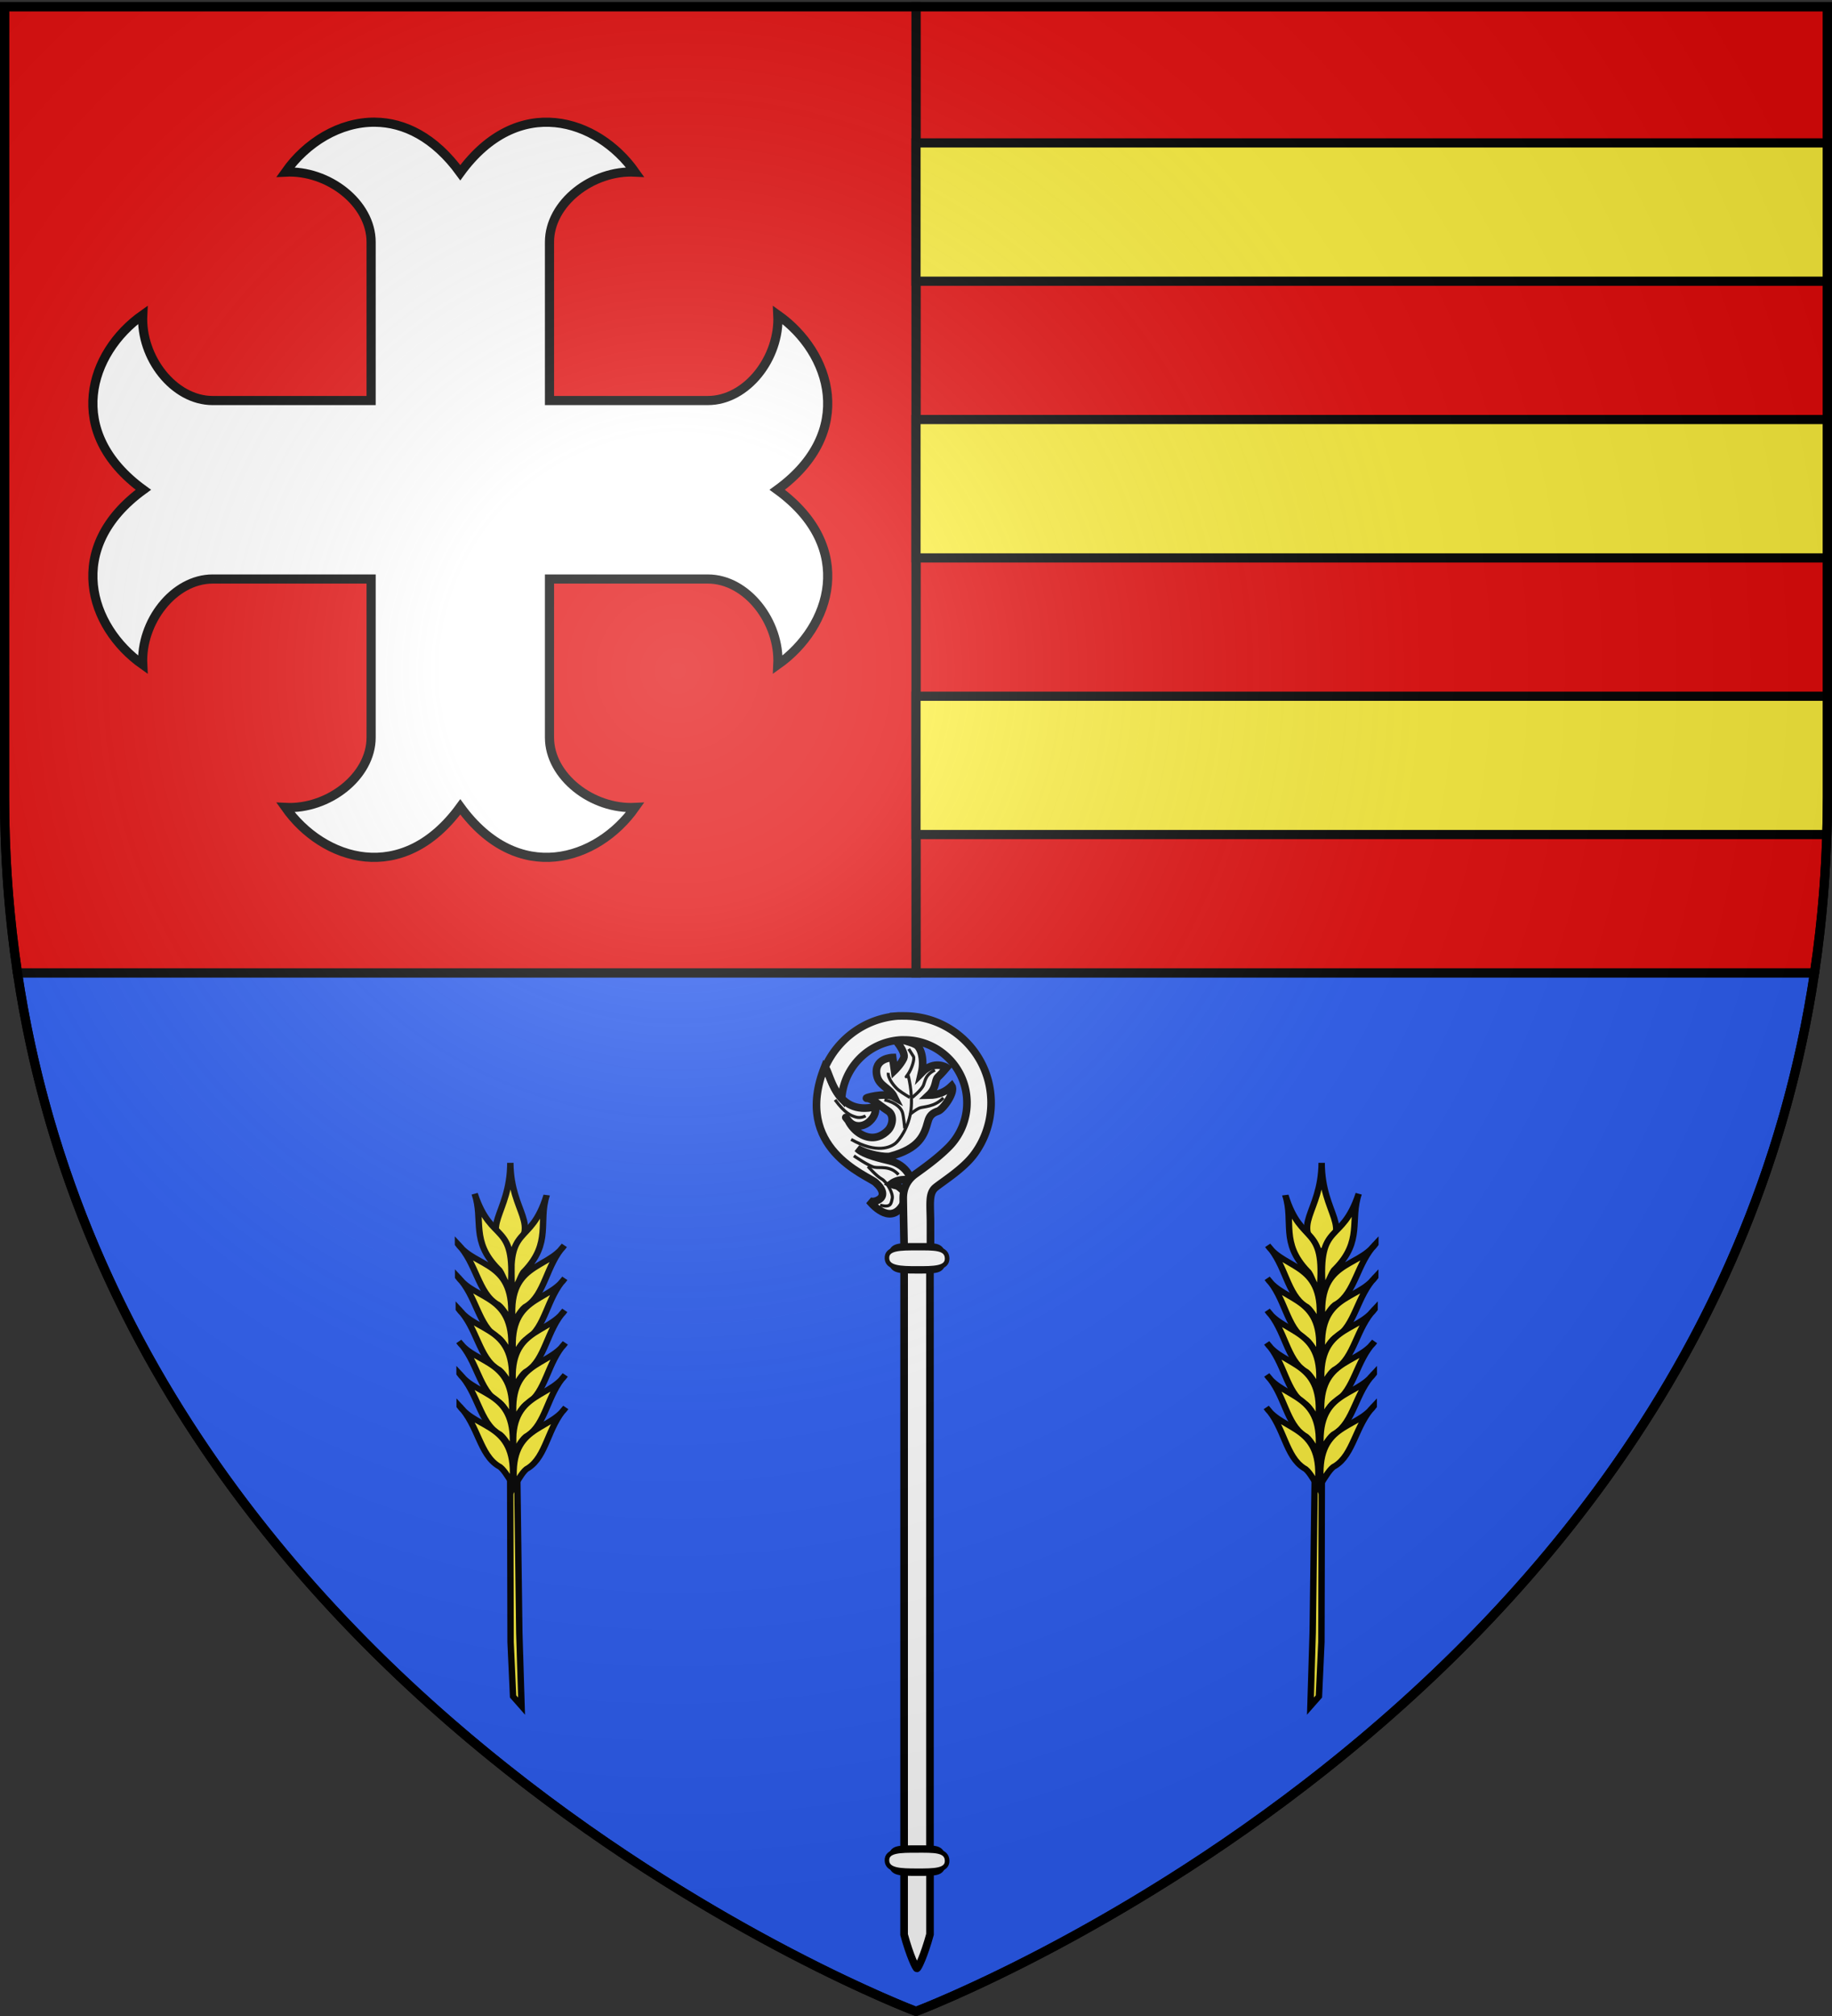 <svg xmlns="http://www.w3.org/2000/svg" xmlns:xlink="http://www.w3.org/1999/xlink" width="600" height="660" version="1.0"><rect width="100%" height="100%" fill="#333333" stroke="none"/><desc>Flag of Canton of Valais (Wallis)</desc><defs><radialGradient xlink:href="#b" id="c" cx="221.445" cy="226.331" r="300" fx="221.445" fy="226.331" gradientTransform="matrix(1.353 0 0 1.349 -77.63 -85.747)" gradientUnits="userSpaceOnUse"/><linearGradient id="b"><stop offset="0" style="stop-color:white;stop-opacity:.314"/><stop offset=".19" style="stop-color:white;stop-opacity:.251"/><stop offset=".6" style="stop-color:#6b6b6b;stop-opacity:.125"/><stop offset="1" style="stop-color:black;stop-opacity:.125"/></linearGradient></defs><g style="display:inline"><path d="M5.719 318.5C42.05 561.458 300 658.5 300 658.5s257.949-97.042 294.281-340z" style="fill:#2b5df2;fill-opacity:1;fill-rule:evenodd;stroke:#000;stroke-width:3;stroke-linecap:butt;stroke-linejoin:miter;stroke-miterlimit:4;stroke-dasharray:none;stroke-opacity:1;display:inline"/><path d="M300 2.188V318.5h294.281c2.753-18.408 4.219-37.677 4.219-57.781V2.188z" style="opacity:1;fill:#e20909;fill-opacity:1;stroke:#000;stroke-width:3;stroke-miterlimit:4;stroke-dasharray:none;stroke-opacity:1;display:inline"/><path d="M1.5 2.188v258.53c0 20.105 1.466 39.374 4.219 57.782H300V2.188z" style="opacity:1;fill:#e20909;fill-opacity:1;stroke:#000;stroke-width:3;stroke-miterlimit:4;stroke-dasharray:none;stroke-opacity:1"/><path d="M300 46.781v45.282h298.5V46.78zm0 90.563v45.312h298.5v-45.312zm0 90.594v45.28h298.281c.127-4.135.219-8.29.219-12.5v-32.78z" style="fill:#fcef3c;fill-opacity:1;stroke:#000;stroke-width:3;stroke-miterlimit:4;stroke-dasharray:none;stroke-opacity:1;display:inline"/></g><path d="M122.872 40.003c-11.632-.14-22.584 6.716-29.378 16.34 13.988-.72 28.05 10.125 28.05 22.897v51.887h-51.9c-12.773 0-23.618-14.048-22.899-28.036-17.457 12.326-25.794 38.345.201 57.253-25.995 18.908-17.658 44.927-.2 57.252-.72-13.987 10.125-28.036 22.898-28.036h51.9v51.887c0 12.773-14.062 23.618-28.05 22.899 12.325 17.456 38.345 25.804 57.253-.188 18.908 25.992 44.928 17.644 57.253.188-13.988.719-28.036-10.126-28.036-22.899V189.56h51.886c12.773 0 23.618 14.049 22.899 28.036 17.456-12.324 25.804-38.344-.188-57.252 25.992-18.908 17.644-44.928.188-57.253.719 13.988-10.126 28.036-22.899 28.036h-51.886V79.24c0-12.772 14.048-23.617 28.036-22.898-12.326-17.457-38.345-25.794-57.253.201-8.486-11.666-18.405-16.426-27.875-16.54z" style="opacity:1;fill:#fff;fill-opacity:1;fill-rule:evenodd;stroke:#000;stroke-width:3;stroke-linecap:butt;stroke-linejoin:miter;stroke-miterlimit:4;stroke-dasharray:none;stroke-opacity:1;display:inline"/><g style="display:inline"><path d="M283.914 384.424c2.609 2.345 2.872 4.45 1.053 5.567-1.82 1.118-3.156.395-3.156.395s5.505 7.164 9.798 2.87c1.6-1.6 2.98-4.646.964-6.531s-1.803-.973-3.617-1.863c2.93-2.172 6.62-1.184 6.62-1.184s-1.088-4.95-7.127-6.415c-2.173-.526-8.463-1.864-10.55-4.018 3.429 2.08 9.27 2.978 10.815 2.564 9.395-2.517 11.068-6.75 12.296-11.333.552-2.063 1.6-2.872 3.31-3.442s5.805-6.288 4.49-8.26c-1.957 1.874-4.203 3.007-7.538 3.05 2.693-2.523 1.916-4.912 3.034-5.942s2.862-3.096 2.862-3.096-4.01-2.645-8.22 1.657c.921-4.033-.067-8.1-1.798-9.13s-7.41-2.28-7.41-2.28 4.32 4.625 3.333 6.708c-.986 2.082-2.993 3.995-2.993 3.995l-.602-4.258s-6.354.136-5.172 5.904c.709 3.459 4.17 3.96 5.658 6.976-2.872-1.6-10.467.5-8.866.478 1.6-.022 4.7 2.775 6.826 4.112s1.585 4.742.007 6.364c-1.579 1.623-4.325 3.259-7.898 1.747s-5.064-4.888-5.064-4.888-1.907-2.433 0 0 4.867 1.885 6.489.613c1.622-1.271 2.66-3.066 2.407-5.2-13.306 3.201-14.688-11.21-16.642-13.123-10.772 26.856 14.083 35.618 16.691 37.963z" style="fill:#fff;fill-opacity:1;fill-rule:evenodd;stroke:#000;stroke-width:2.5;stroke-linecap:butt;stroke-linejoin:miter;stroke-miterlimit:4;stroke-dasharray:none;stroke-opacity:1" transform="translate(2.88 2.734)"/><path d="M275.872 370.283c8.592 4.873 12.952 2.436 14.363 1.41 1.41-1.025 4.616-5.514 5.258-11.156.64-5.643-1.026-11.542-1.026-11.542s-1.283 1.795 0 0c1.282-1.796 2.308-5.13 1.795-5.9-.513-.769-1.539-2.436-1.539-2.436" style="fill:none;fill-opacity:1;fill-rule:evenodd;stroke:#000;stroke-width:1;stroke-linecap:butt;stroke-linejoin:miter;stroke-miterlimit:4;stroke-dasharray:none;stroke-opacity:1" transform="translate(2.88 2.734)"/><path d="M288.055 348.482c-.257 1.795 2.051 4.616 3.334 5.642s3.719 2.437 3.719 2.437M303.315 347.584c-3.077 1.539-3.077 3.206-3.719 4.873-.64 1.667-3.719 4.104-3.719 4.104M306.098 356.69c-2.974 3.077-6.625 2.82-7.842 3.334-1.217.512-3.11 2.051-3.11 2.051M286.772 357.33c4.232 1.026 5.515 2.95 5.9 4.104.384 1.154.769 5.258.769 5.258M270.614 357.33c3.334 4.489 5.13 5.13 6.797 5.643s3.206-.385 3.206-.385M291.389 381.825c-2.693-3.078-6.156-2.052-7.951-2.437s-6.669-3.719-6.669-3.719M285.362 391.827c3.59.898 3.59-.513 3.975-2.18s-1.795-5.514-3.462-6.412-4.489-4.103-4.489-4.103" style="fill:none;fill-opacity:1;fill-rule:evenodd;stroke:#000;stroke-width:1;stroke-linecap:butt;stroke-linejoin:miter;stroke-miterlimit:4;stroke-dasharray:none;stroke-opacity:1" transform="translate(2.88 2.734)"/><path d="M291.28 329.869c-10.68.738-19.723 7.423-23.915 16.752 1.11 1.43 2.117 6.738 5.407 10.236.705-10.344 9.072-18.605 19.455-19.132.35-.018.709 0 1.063 0 11.344 0 20.519 9.214 20.519 20.564a20.52 20.52 0 0 1-6.008 14.534c-3.711 3.722-8.12 6.81-10.93 8.85-2.835 2.06-3.94 4.903-3.927 7.856s.393 20.796.393 20.796h8.526v-12.477c0-6.24-.725-9.881 1.663-11.83 2.466-2.014 9.045-6.062 12.57-10.792a28.23 28.23 0 0 0 5.615-16.937c0-15.695-12.735-28.42-28.42-28.42-.43 0-.87-.02-1.295 0-.118.005-.229-.007-.346 0-.117.006-.254-.008-.37 0z" style="fill:#fff;fill-opacity:1;fill-rule:nonzero;stroke:#000;stroke-width:2.5;stroke-miterlimit:4;stroke-dasharray:none;stroke-opacity:1" transform="translate(2.88 2.734)"/><path d="M293.221 609.756v20.86c1.88 6.924 3.888 11.055 4.205 11.055.347 0 2.38-4.178 4.275-11.125v-20.79z" style="fill:#fff;fill-opacity:1;fill-rule:evenodd;stroke:#000;stroke-width:2.5;stroke-linecap:butt;stroke-linejoin:miter;stroke-miterlimit:4;stroke-dasharray:none;stroke-opacity:1" transform="translate(2.88 2.734)"/><path d="M293.226 410.325h8.464v194.864h-8.464z" style="fill:#fff;fill-opacity:1;fill-rule:nonzero;stroke:#000;stroke-width:2.5;stroke-miterlimit:4;stroke-dasharray:none;stroke-opacity:1" transform="translate(2.88 2.734)"/><path d="M305.82 409.206c.09 4.052-1.309 4-8.361 4-6.935 0-8.258-.154-8.361-4-.11-4.059 1.437-4 8.36-4 6.54 0 8.265-.264 8.361 4z" style="fill:#fcef3c;fill-opacity:1;fill-rule:nonzero;stroke:#000;stroke-width:2;stroke-miterlimit:4;stroke-dasharray:none;stroke-opacity:1" transform="translate(2.88 2.734)"/><path d="M307.31 409.205c.108 3.372-4.413 3.329-9.852 3.329-5.438 0-9.73-.128-9.851-3.329-.129-3.376 4.413-3.328 9.851-3.328s9.739-.219 9.852 3.328z" style="fill:#fff;fill-opacity:1;fill-rule:nonzero;stroke:#000;stroke-width:1.5;stroke-miterlimit:4;stroke-dasharray:none;stroke-opacity:1" transform="translate(2.88 2.734)"/><path d="M305.82 606.398c.09 4.052-1.309 4-8.361 4-6.935 0-8.258-.153-8.361-4-.11-4.058 1.437-4 8.36-4 6.54 0 8.265-.264 8.361 4z" style="fill:#fcef3c;fill-opacity:1;fill-rule:nonzero;stroke:#000;stroke-width:2;stroke-miterlimit:4;stroke-dasharray:none;stroke-opacity:1" transform="translate(2.88 2.734)"/><path d="M307.31 606.398c.108 3.371-4.413 3.328-9.852 3.328-5.438 0-9.73-.128-9.851-3.328-.129-3.377 4.413-3.329 9.851-3.329s9.739-.219 9.852 3.329z" style="fill:#fff;fill-opacity:1;fill-rule:nonzero;stroke:#000;stroke-width:1.5;stroke-miterlimit:4;stroke-dasharray:none;stroke-opacity:1" transform="translate(2.88 2.734)"/></g><g style="stroke:#000;stroke-width:3.633;stroke-miterlimit:4;stroke-dasharray:none;stroke-opacity:1;display:inline"><path d="m202.453 377.356-1.273-45.509-1.127-94.423-4.058-.062.229 100.091 1.41 33.903z" style="opacity:1;fill:#fcef3c;fill-opacity:1;fill-rule:evenodd;stroke:#000;stroke-width:3.633;stroke-linecap:butt;stroke-linejoin:miter;stroke-miterlimit:4;stroke-dasharray:none;stroke-opacity:1" transform="matrix(.577 0 0 .526 54.002 360.058)"/><g style="opacity:1;fill:#fcef3c;fill-opacity:1;stroke:#000;stroke-width:3.275;stroke-miterlimit:4;stroke-dasharray:none;stroke-opacity:1"><path d="M1236.49 151.036c-19.492 22.086-11.329 38.487-33.552 37.355-1.55-22.515 14.378-16.025 33.552-37.355z" style="fill:#fcef3c;fill-opacity:1;fill-rule:evenodd;stroke:#000;stroke-width:3.275;stroke-linecap:butt;stroke-linejoin:miter;stroke-miterlimit:4;stroke-dasharray:none;stroke-opacity:1;display:inline" transform="matrix(-.479 -.386 -.424 .437 823.457 791.969)"/><g style="fill:#fcef3c;fill-opacity:1;stroke:#000;stroke-width:3.275;stroke-miterlimit:4;stroke-dasharray:none;stroke-opacity:1"><path d="M1210.439 152.46c-13.245 27.249 5.454 25.133-22.223 51.588-1.133-3.377 2.916-9.587 2.551-12.342.138-21.16 13.048-25.216 19.672-39.246zM1185.042 167.54c-2.531 16.137 15.772 27.116-9.524 50.397.91-4.095 2.412-9.997 1.461-12.117-2.788-11.344 7.74-23.86 8.063-38.28z" style="fill:#fcef3c;fill-opacity:1;fill-rule:evenodd;stroke:#000;stroke-width:3.275;stroke-linecap:butt;stroke-linejoin:miter;stroke-miterlimit:4;stroke-dasharray:none;stroke-opacity:1;display:inline" transform="matrix(-.479 -.386 -.424 .437 823.457 791.969)"/><path d="M1172.578 181.23c-2.53 16.138 15.772 27.117-9.524 50.397.91-4.095 2.412-9.997 1.461-12.117-2.788-11.344 7.74-23.86 8.063-38.28z" style="fill:#fcef3c;fill-opacity:1;fill-rule:evenodd;stroke:#000;stroke-width:3.275;stroke-linecap:butt;stroke-linejoin:miter;stroke-miterlimit:4;stroke-dasharray:none;stroke-opacity:1;display:inline" transform="matrix(-.479 -.386 -.424 .437 823.457 791.969)"/><path d="M1160.673 194.722c-2.53 16.138 15.773 27.117-9.524 50.397.91-4.095 2.412-9.997 1.461-12.117-2.788-11.344 7.74-23.86 8.063-38.28z" style="fill:#fcef3c;fill-opacity:1;fill-rule:evenodd;stroke:#000;stroke-width:3.275;stroke-linecap:butt;stroke-linejoin:miter;stroke-miterlimit:4;stroke-dasharray:none;stroke-opacity:1;display:inline" transform="matrix(-.479 -.386 -.424 .437 823.457 791.969)"/><path d="M1148.372 208.214c-2.531 16.138 15.772 27.117-9.524 50.397.91-4.095 2.411-9.997 1.46-12.117-2.787-11.344 7.74-23.86 8.064-38.28z" style="fill:#fcef3c;fill-opacity:1;fill-rule:evenodd;stroke:#000;stroke-width:3.275;stroke-linecap:butt;stroke-linejoin:miter;stroke-miterlimit:4;stroke-dasharray:none;stroke-opacity:1;display:inline" transform="matrix(-.479 -.386 -.424 .437 823.457 791.969)"/><path d="M1136.467 221.706c-2.531 16.138 15.772 27.117-9.524 50.397.91-4.095 2.412-9.997 1.461-12.117-2.788-11.344 7.74-23.86 8.063-38.28z" style="fill:#fcef3c;fill-opacity:1;fill-rule:evenodd;stroke:#000;stroke-width:3.275;stroke-linecap:butt;stroke-linejoin:miter;stroke-miterlimit:4;stroke-dasharray:none;stroke-opacity:1;display:inline" transform="matrix(-.479 -.386 -.424 .437 823.457 791.969)"/><path d="M1124.165 235.198c-2.53 16.138 15.773 27.117-9.524 50.397.91-4.095 2.412-9.996 1.461-12.117-2.788-11.344 7.74-23.86 8.063-38.28z" style="fill:#fcef3c;fill-opacity:1;fill-rule:evenodd;stroke:#000;stroke-width:3.275;stroke-linecap:butt;stroke-linejoin:miter;stroke-miterlimit:4;stroke-dasharray:none;stroke-opacity:1;display:inline" transform="matrix(-.479 -.386 -.424 .437 823.457 791.969)"/></g><g style="fill:#fcef3c;fill-opacity:1;stroke:#000;stroke-width:3.275;stroke-miterlimit:4;stroke-dasharray:none;stroke-opacity:1;display:inline"><path d="M1210.439 152.46c-13.245 27.249 5.454 25.133-22.223 51.588-1.133-3.377 2.916-9.587 2.551-12.342.138-21.16 13.048-25.216 19.672-39.246zM1185.042 167.54c-2.531 16.137 15.772 27.116-9.524 50.397.91-4.095 2.412-9.997 1.461-12.117-2.788-11.344 7.74-23.86 8.063-38.28z" style="fill:#fcef3c;fill-opacity:1;fill-rule:evenodd;stroke:#000;stroke-width:3.275;stroke-linecap:butt;stroke-linejoin:miter;stroke-miterlimit:4;stroke-dasharray:none;stroke-opacity:1;display:inline" transform="scale(.64 .583)rotate(-42.518 1392.22 1654.83)"/><path d="M1172.578 181.23c-2.53 16.138 15.772 27.117-9.524 50.397.91-4.095 2.412-9.997 1.461-12.117-2.788-11.344 7.74-23.86 8.063-38.28z" style="fill:#fcef3c;fill-opacity:1;fill-rule:evenodd;stroke:#000;stroke-width:3.275;stroke-linecap:butt;stroke-linejoin:miter;stroke-miterlimit:4;stroke-dasharray:none;stroke-opacity:1;display:inline" transform="scale(.64 .583)rotate(-42.518 1392.22 1654.83)"/><path d="M1160.673 194.722c-2.53 16.138 15.773 27.117-9.524 50.397.91-4.095 2.412-9.997 1.461-12.117-2.788-11.344 7.74-23.86 8.063-38.28z" style="fill:#fcef3c;fill-opacity:1;fill-rule:evenodd;stroke:#000;stroke-width:3.275;stroke-linecap:butt;stroke-linejoin:miter;stroke-miterlimit:4;stroke-dasharray:none;stroke-opacity:1;display:inline" transform="scale(.64 .583)rotate(-42.518 1392.22 1654.83)"/><path d="M1148.372 208.214c-2.531 16.138 15.772 27.117-9.524 50.397.91-4.095 2.411-9.997 1.46-12.117-2.787-11.344 7.74-23.86 8.064-38.28z" style="fill:#fcef3c;fill-opacity:1;fill-rule:evenodd;stroke:#000;stroke-width:3.275;stroke-linecap:butt;stroke-linejoin:miter;stroke-miterlimit:4;stroke-dasharray:none;stroke-opacity:1;display:inline" transform="scale(.64 .583)rotate(-42.518 1392.22 1654.83)"/><path d="M1136.467 221.706c-2.531 16.138 15.772 27.117-9.524 50.397.91-4.095 2.412-9.997 1.461-12.117-2.788-11.344 7.74-23.86 8.063-38.28z" style="fill:#fcef3c;fill-opacity:1;fill-rule:evenodd;stroke:#000;stroke-width:3.275;stroke-linecap:butt;stroke-linejoin:miter;stroke-miterlimit:4;stroke-dasharray:none;stroke-opacity:1;display:inline" transform="scale(.64 .583)rotate(-42.518 1392.22 1654.83)"/><path d="M1124.165 235.198c-2.53 16.138 15.773 27.117-9.524 50.397.91-4.095 2.412-9.996 1.461-12.117-2.788-11.344 7.74-23.86 8.063-38.28z" style="fill:#fcef3c;fill-opacity:1;fill-rule:evenodd;stroke:#000;stroke-width:3.275;stroke-linecap:butt;stroke-linejoin:miter;stroke-miterlimit:4;stroke-dasharray:none;stroke-opacity:1;display:inline" transform="scale(.64 .583)rotate(-42.518 1392.22 1654.83)"/></g></g></g><g style="stroke:#000;stroke-width:3.633;stroke-miterlimit:4;stroke-dasharray:none;stroke-opacity:1;display:inline"><path d="m202.453 377.356-1.273-45.509-1.127-94.423-4.058-.062.229 100.091 1.41 33.903z" style="opacity:1;fill:#fcef3c;fill-opacity:1;fill-rule:evenodd;stroke:#000;stroke-width:3.633;stroke-linecap:butt;stroke-linejoin:miter;stroke-miterlimit:4;stroke-dasharray:none;stroke-opacity:1" transform="matrix(-.577 0 0 .526 545.998 360.058)"/><g style="opacity:1;fill:#fcef3c;fill-opacity:1;stroke:#000;stroke-width:3.275;stroke-miterlimit:4;stroke-dasharray:none;stroke-opacity:1"><path d="M1236.49 151.036c-19.492 22.086-11.329 38.487-33.552 37.355-1.55-22.515 14.378-16.025 33.552-37.355z" style="fill:#fcef3c;fill-opacity:1;fill-rule:evenodd;stroke:#000;stroke-width:3.275;stroke-linecap:butt;stroke-linejoin:miter;stroke-miterlimit:4;stroke-dasharray:none;stroke-opacity:1;display:inline" transform="matrix(.479 -.386 .424 .437 -223.457 791.969)"/><g style="fill:#fcef3c;fill-opacity:1;stroke:#000;stroke-width:3.275;stroke-miterlimit:4;stroke-dasharray:none;stroke-opacity:1"><path d="M1210.439 152.46c-13.245 27.249 5.454 25.133-22.223 51.588-1.133-3.377 2.916-9.587 2.551-12.342.138-21.16 13.048-25.216 19.672-39.246zM1185.042 167.54c-2.531 16.137 15.772 27.116-9.524 50.397.91-4.095 2.412-9.997 1.461-12.117-2.788-11.344 7.74-23.86 8.063-38.28z" style="fill:#fcef3c;fill-opacity:1;fill-rule:evenodd;stroke:#000;stroke-width:3.275;stroke-linecap:butt;stroke-linejoin:miter;stroke-miterlimit:4;stroke-dasharray:none;stroke-opacity:1;display:inline" transform="matrix(.479 -.386 .424 .437 -223.457 791.969)"/><path d="M1172.578 181.23c-2.53 16.138 15.772 27.117-9.524 50.397.91-4.095 2.412-9.997 1.461-12.117-2.788-11.344 7.74-23.86 8.063-38.28z" style="fill:#fcef3c;fill-opacity:1;fill-rule:evenodd;stroke:#000;stroke-width:3.275;stroke-linecap:butt;stroke-linejoin:miter;stroke-miterlimit:4;stroke-dasharray:none;stroke-opacity:1;display:inline" transform="matrix(.479 -.386 .424 .437 -223.457 791.969)"/><path d="M1160.673 194.722c-2.53 16.138 15.773 27.117-9.524 50.397.91-4.095 2.412-9.997 1.461-12.117-2.788-11.344 7.74-23.86 8.063-38.28z" style="fill:#fcef3c;fill-opacity:1;fill-rule:evenodd;stroke:#000;stroke-width:3.275;stroke-linecap:butt;stroke-linejoin:miter;stroke-miterlimit:4;stroke-dasharray:none;stroke-opacity:1;display:inline" transform="matrix(.479 -.386 .424 .437 -223.457 791.969)"/><path d="M1148.372 208.214c-2.531 16.138 15.772 27.117-9.524 50.397.91-4.095 2.411-9.997 1.46-12.117-2.787-11.344 7.74-23.86 8.064-38.28z" style="fill:#fcef3c;fill-opacity:1;fill-rule:evenodd;stroke:#000;stroke-width:3.275;stroke-linecap:butt;stroke-linejoin:miter;stroke-miterlimit:4;stroke-dasharray:none;stroke-opacity:1;display:inline" transform="matrix(.479 -.386 .424 .437 -223.457 791.969)"/><path d="M1136.467 221.706c-2.531 16.138 15.772 27.117-9.524 50.397.91-4.095 2.412-9.997 1.461-12.117-2.788-11.344 7.74-23.86 8.063-38.28z" style="fill:#fcef3c;fill-opacity:1;fill-rule:evenodd;stroke:#000;stroke-width:3.275;stroke-linecap:butt;stroke-linejoin:miter;stroke-miterlimit:4;stroke-dasharray:none;stroke-opacity:1;display:inline" transform="matrix(.479 -.386 .424 .437 -223.457 791.969)"/><path d="M1124.165 235.198c-2.53 16.138 15.773 27.117-9.524 50.397.91-4.095 2.412-9.996 1.461-12.117-2.788-11.344 7.74-23.86 8.063-38.28z" style="fill:#fcef3c;fill-opacity:1;fill-rule:evenodd;stroke:#000;stroke-width:3.275;stroke-linecap:butt;stroke-linejoin:miter;stroke-miterlimit:4;stroke-dasharray:none;stroke-opacity:1;display:inline" transform="matrix(.479 -.386 .424 .437 -223.457 791.969)"/></g><g style="fill:#fcef3c;fill-opacity:1;stroke:#000;stroke-width:3.275;stroke-miterlimit:4;stroke-dasharray:none;stroke-opacity:1;display:inline"><path d="M1210.439 152.46c-13.245 27.249 5.454 25.133-22.223 51.588-1.133-3.377 2.916-9.587 2.551-12.342.138-21.16 13.048-25.216 19.672-39.246zM1185.042 167.54c-2.531 16.137 15.772 27.116-9.524 50.397.91-4.095 2.412-9.997 1.461-12.117-2.788-11.344 7.74-23.86 8.063-38.28z" style="fill:#fcef3c;fill-opacity:1;fill-rule:evenodd;stroke:#000;stroke-width:3.275;stroke-linecap:butt;stroke-linejoin:miter;stroke-miterlimit:4;stroke-dasharray:none;stroke-opacity:1;display:inline" transform="scale(-.64 .583)rotate(-42.518 923.114 2860.564)"/><path d="M1172.578 181.23c-2.53 16.138 15.772 27.117-9.524 50.397.91-4.095 2.412-9.997 1.461-12.117-2.788-11.344 7.74-23.86 8.063-38.28z" style="fill:#fcef3c;fill-opacity:1;fill-rule:evenodd;stroke:#000;stroke-width:3.275;stroke-linecap:butt;stroke-linejoin:miter;stroke-miterlimit:4;stroke-dasharray:none;stroke-opacity:1;display:inline" transform="scale(-.64 .583)rotate(-42.518 923.114 2860.564)"/><path d="M1160.673 194.722c-2.53 16.138 15.773 27.117-9.524 50.397.91-4.095 2.412-9.997 1.461-12.117-2.788-11.344 7.74-23.86 8.063-38.28z" style="fill:#fcef3c;fill-opacity:1;fill-rule:evenodd;stroke:#000;stroke-width:3.275;stroke-linecap:butt;stroke-linejoin:miter;stroke-miterlimit:4;stroke-dasharray:none;stroke-opacity:1;display:inline" transform="scale(-.64 .583)rotate(-42.518 923.114 2860.564)"/><path d="M1148.372 208.214c-2.531 16.138 15.772 27.117-9.524 50.397.91-4.095 2.411-9.997 1.46-12.117-2.787-11.344 7.74-23.86 8.064-38.28z" style="fill:#fcef3c;fill-opacity:1;fill-rule:evenodd;stroke:#000;stroke-width:3.275;stroke-linecap:butt;stroke-linejoin:miter;stroke-miterlimit:4;stroke-dasharray:none;stroke-opacity:1;display:inline" transform="scale(-.64 .583)rotate(-42.518 923.114 2860.564)"/><path d="M1136.467 221.706c-2.531 16.138 15.772 27.117-9.524 50.397.91-4.095 2.412-9.997 1.461-12.117-2.788-11.344 7.74-23.86 8.063-38.28z" style="fill:#fcef3c;fill-opacity:1;fill-rule:evenodd;stroke:#000;stroke-width:3.275;stroke-linecap:butt;stroke-linejoin:miter;stroke-miterlimit:4;stroke-dasharray:none;stroke-opacity:1;display:inline" transform="scale(-.64 .583)rotate(-42.518 923.114 2860.564)"/><path d="M1124.165 235.198c-2.53 16.138 15.773 27.117-9.524 50.397.91-4.095 2.412-9.996 1.461-12.117-2.788-11.344 7.74-23.86 8.063-38.28z" style="fill:#fcef3c;fill-opacity:1;fill-rule:evenodd;stroke:#000;stroke-width:3.275;stroke-linecap:butt;stroke-linejoin:miter;stroke-miterlimit:4;stroke-dasharray:none;stroke-opacity:1;display:inline" transform="scale(-.64 .583)rotate(-42.518 923.114 2860.564)"/></g></g></g><path d="M300 658.5s298.5-112.32 298.5-397.772V2.176H1.5v258.552C1.5 546.18 300 658.5 300 658.5" style="opacity:1;fill:url(#c);fill-opacity:1;fill-rule:evenodd;stroke:none;stroke-width:1px;stroke-linecap:butt;stroke-linejoin:miter;stroke-opacity:1"/><path d="M300 658.5S1.5 546.18 1.5 260.728V2.176h597v258.552C598.5 546.18 300 658.5 300 658.5z" style="opacity:1;fill:none;fill-opacity:1;fill-rule:evenodd;stroke:#000;stroke-width:3;stroke-linecap:butt;stroke-linejoin:miter;stroke-miterlimit:4;stroke-dasharray:none;stroke-opacity:1"/></svg>